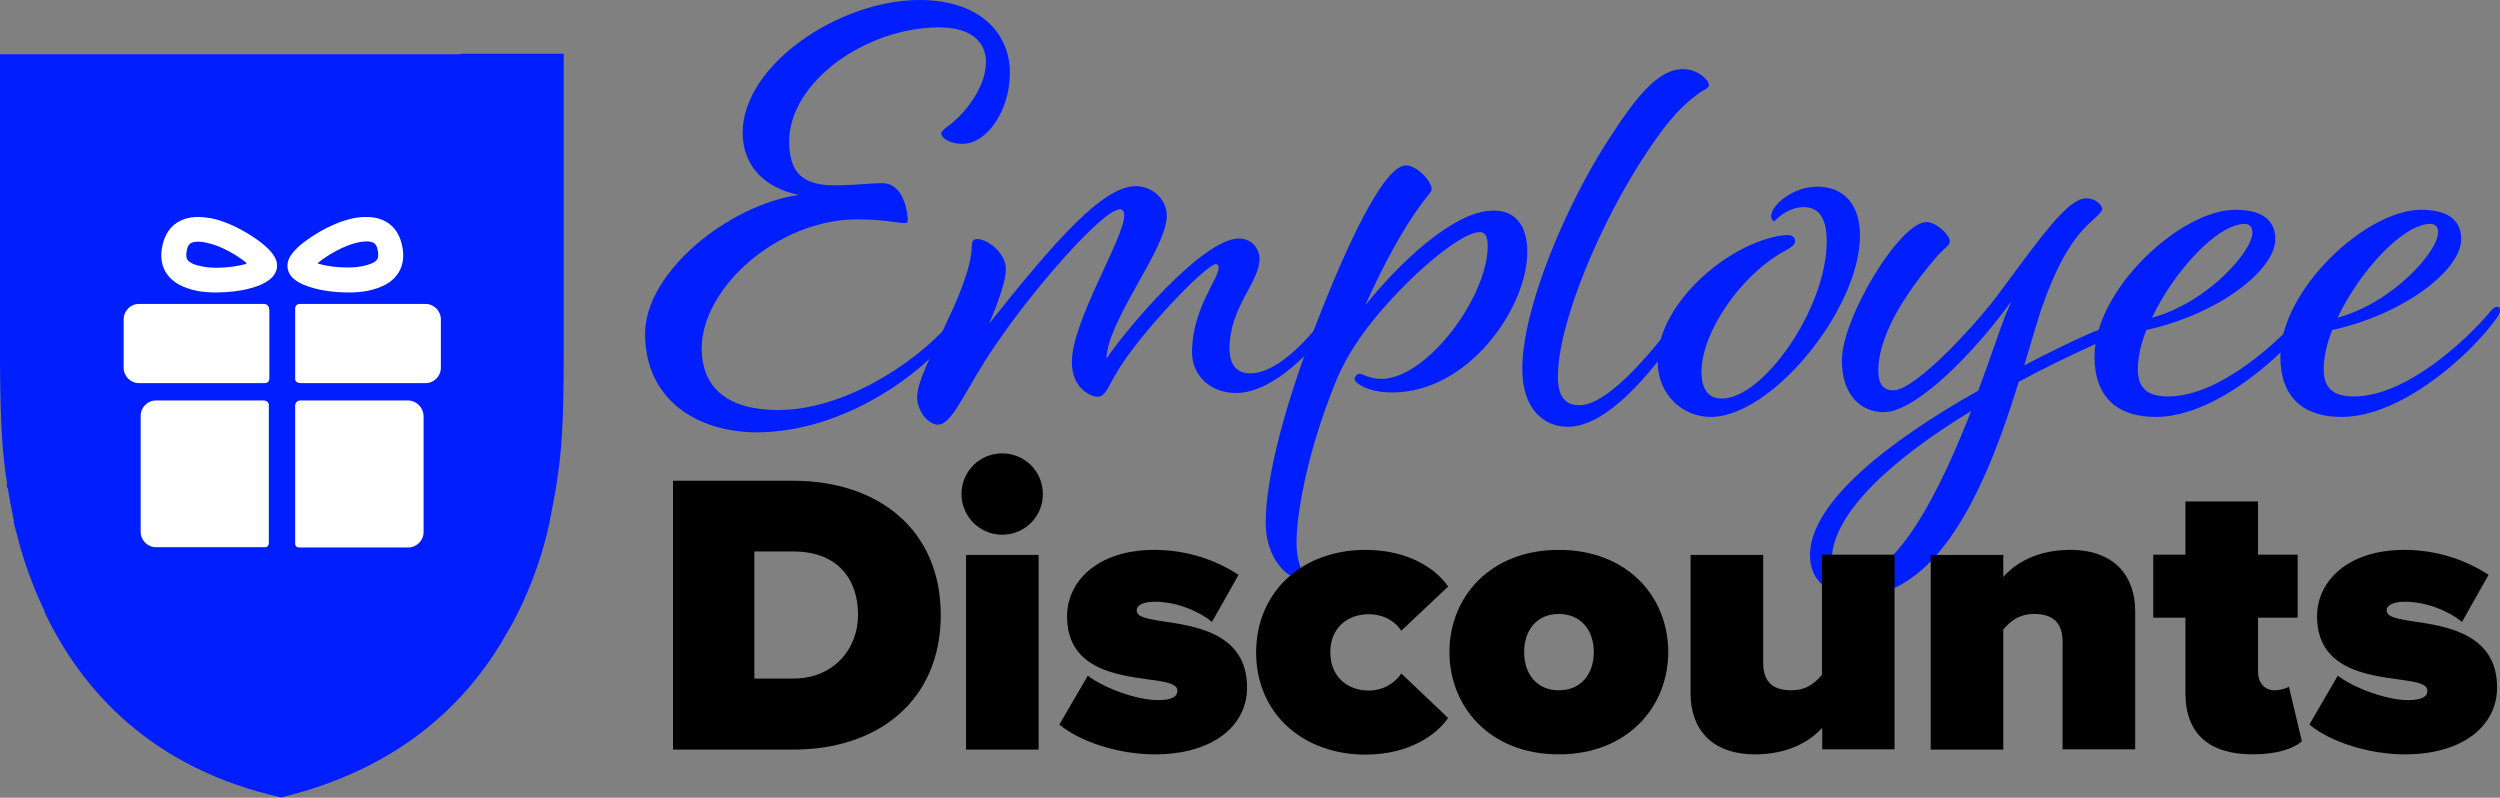 <?xml version="1.0" encoding="utf-8"?>
<!-- Generator: Adobe Illustrator 26.0.0, SVG Export Plug-In . SVG Version: 6.00 Build 0)  -->
<svg version="1.1" xmlns="http://www.w3.org/2000/svg" xmlns:xlink="http://www.w3.org/1999/xlink" x="0px" y="0px" width="940.2px"
	 height="300px" viewBox="0 0 940.2 300" style="enable-background:new 0 0 940.2 300;" xml:space="preserve">
<rect x="0" y="0" width="940.2" height="300" fill="#808080" stroke="none"/>
<style type="text/css">
	.st0{fill:#001EFF;}
	.st1{fill:#FFFFFF;}
</style>
<g id="Layer_1">
</g>
<g id="Guides">
	<g>
		<g>
			<path d="M253.1,281.9V180.8h45.2c31.8,0,55.5,18.2,55.5,50.5s-23.7,50.6-55.3,50.6H253.1z M283.7,255.2h14.6
				c15.3,0,24.4-11.2,24.4-24c0-13.6-7.9-23.8-24.3-23.8h-14.7V255.2z"/>
			<path class="st0" d="M242.6,125.5c0-23,31.1-48.3,57.8-52.2c-12.8-2.6-21.1-10.9-21.1-23.4c0-25.3,36-49.9,66.6-49.9
				c21.8,0,33.9,11.8,33.9,27.4c0,13.9-8.4,26.7-17.9,26.7c-4.4,0-7.9-2.1-7.9-3.9c0-0.7,0.7-1.4,2.6-2.8
				c5.8-4.2,14.2-14.2,14.2-24.1c0-7.7-5.8-13-17.6-13c-27.6,0-56.4,20.6-56.4,42.9c0,12.3,5.6,16.5,17.2,16.5
				c8.6,0,16.7-1.2,19-0.7c7.2,0.9,8.4,11.6,8.4,13.7c0,0.9-0.2,1.2-1.4,1.2c-1.9,0-8.1-1.4-17.6-1.4c-29.9,0-58.5,25.8-58.5,48.5
				c0,14.6,9.5,23.2,28.8,23.2c24.6,0,51-17.4,63.8-31.8c1.9-2.1,2.3-2.1,3-2.1c0.7,0,0.9,0.5,0.9,1.2c0,0.9-0.2,1.6-1.6,3.5
				c-11.4,15.1-41.1,37.6-74.5,37.6C261.8,162.4,242.6,150.1,242.6,125.5z"/>
			<path class="st0" d="M462.4,131.1c0,6.7,3.2,9.3,7.9,9.3c10.9,0,23.7-15.3,28.1-21.6c1.4-2.1,2.1-2.3,2.8-2.3
				c0.7,0,1.4,0.5,1.4,1.4c0,0.9-0.9,2.1-1.6,3.2c-6,9.5-21.8,26.7-36.2,26.7c-9.3,0-16.5-6.3-16.5-15.3c0-16.2,10-27.6,10-31.8
				c0-0.9-0.5-1.4-0.9-1.4c-3.9,0-29.5,26.9-37.6,41.1c-2.8,4.4-3.9,8.8-7,8.8c-2.6,0-9.7-3.2-9.7-13c0-15.5,19.7-46.6,19.7-55.2
				c0-1.6-0.7-2.3-1.6-2.3c-6.3,0-32.3,29.5-47.1,51.5c-10.7,15.5-15.8,29.5-21.3,29.5c-3.7,0-7.9-5.1-7.9-10.4
				c0-10.7,20-39.2,20.6-56.8c0-1.9,0.5-2.6,2.1-2.6c3.5,0,10.7,4.9,10.7,11.4c0,4.6-3.5,13.9-6.3,20.4
				c25.3-31.8,42.9-51.7,55.2-51.7c5.8,0,11.6,4.6,11.6,11.1c0,12.5-22.3,39.2-22.7,53.8c7.7-11.4,36.2-45.2,49.9-45.2
				c4.6,0,7.7,3.7,7.7,7.7C473.6,106.3,462.4,115.5,462.4,131.1z"/>
			<path class="st0" d="M574.4,94.7c0,20.9-22,52.9-50.8,52.9c-9.5,0-14.2-3.7-14.2-5.1c0-0.5,0.7-1.9,1.9-1.9
				c1.2,0,3.9,1.9,8.1,1.9c17.4,0,40.1-31.1,40.1-49.9c0-4.2-1.2-5.3-3-5.3c-8.4,0-32.7,22-45,39.7c-5.8,8.4-8.6,14.4-12.3,24.8
				c-7.9,21.3-11.6,41.8-11.6,52.2c0,7,1.9,9.5,1.9,11.1c0,1.4-1.2,2.1-2.1,2.1c-2.8,0-11.4-6.7-11.4-20.6
				c0-17.2,7.4-45.7,20.9-79.6c12.5-31.6,24.6-54.8,31.8-54.8c4.2,0,9.7,6,9.7,8.8c0,1.4-1.4,2.3-3.9,5.8
				c-6.7,9-14.2,22.7-21.1,38.1c12.8-16,33.4-35.7,48.3-35.7C569.3,79.1,574.4,84.2,574.4,94.7z"/>
			<path class="st0" d="M594,152.4c11.6,0,30.4-23.7,39-36c1.4-2.1,2.1-2.3,2.8-2.3c0.7,0,1.4,0.5,1.4,1.4c0,0.9-0.9,2.1-1.6,3.2
				c-11.1,17.6-29.9,41.8-45.9,41.8c-9.5,0-17.2-7-17.2-21.8c0-22.7,16.2-60.8,31.6-84.9C614.9,36.9,623.3,26,633,26
				c5.6,0,9.7,4.2,9.7,6c0,1.4-2.1,1.6-4.6,3.7c-7,5.1-12.5,12.1-19.5,22.7c-15.8,23.9-32.7,62.2-32.7,83.3
				C585.9,149.2,588.7,152.4,594,152.4z"/>
			<path class="st0" d="M699.5,88.6c0,27.6-33.2,68.2-56.1,68.2c-10.2,0-20-7.9-20-21.1c0-20,23-41.3,42.9-46.4
				c2.6-0.7,5.1-0.9,6-0.9c2.1,0,2.8,1.2,2.8,2.3c0,1.4-1.2,2.1-3.9,3.7c-16,8.6-31.3,30.2-31.3,45.5c0,6.5,2.6,10,7.7,10
				c15.5,0,39.4-33.9,39.4-59.2c0-9.7-3.7-12.8-8.6-12.8c-4.9,0-8.6,2.8-11.1,5.3c-0.5,0-1.2-0.7-1.2-1.9c0-3.9,7.7-11.1,17.6-11.1
				C693.3,70.3,699.5,76.8,699.5,88.6z"/>
			<path class="st0" d="M680.7,208.8c0-19.7,29.2-42.7,63.3-61.9c4.6-12.3,8.1-23.2,10.4-28.8l1.9-4.4c-0.2,0.2-0.5,0.2-0.5,0.5
				c-14.4,19.7-35.7,40.8-47.3,40.8c-8.6,0-15.8-6.3-15.8-19.5c0-16,21.8-52,31.8-52c3.7,0,8.8,4.9,8.8,7.2c0,1.6-1.6,2.1-4.9,5.8
				c-17.4,20.2-22,34.1-22,42.9c0,5.1,1.9,7.4,5.6,7.4c8.8,0,32.9-26.9,40.1-36.9c16.5-22.3,25.8-35.3,32.5-35.3c4.2,0,6,3.2,6,3.9
				c0,0.9-0.9,1.9-3.5,4.2c-5.1,4.6-11.4,11.4-18.6,31.3c-1.9,5.1-4.2,13.5-7.2,23.4c8.4-4.4,16.9-8.6,25.3-12.3
				c2.1-0.9,3.2-1.2,3.9-1.2c1.4,0,2.3,0.5,2.3,1.4c0,1.4-1.4,2.6-3.9,3.7c-9.7,4.4-20,9.3-29.7,14.6
				c-10.4,33.9-28.3,80.5-60.3,80.5C688.2,224.4,680.7,218.8,680.7,208.8z M695.4,217.9c17.9,0,34.6-34.3,45.9-63.3
				c-29.5,17.9-52.4,38.5-52.4,56.1C688.9,215.3,692.1,217.9,695.4,217.9z"/>
			<path class="st0" d="M840.6,78.9c11.1,0,15.1,4.6,15.1,11.1c0,11.4-21.1,28.1-48.5,34.1c-2.1,5.3-3.2,10.4-3.2,14.8
				c0,7,3.5,10.2,11.4,10.2c20,0,42.9-22,51-31.6c1.6-2.1,2.3-2.1,3-2.1c0.7,0,0.9,0.5,0.9,1.2c0,0.9-0.2,1.6-1.6,3.5
				c-9.5,13.2-35.3,36.7-58,36.7c-14.4,0-23-7.4-23-22.7C787.7,108.8,820.2,78.9,840.6,78.9z M844.1,84.2
				c-10.4,0.2-26.5,17.9-34.8,35.3c21.1-5.8,37.8-25.1,37.8-32C847.1,85.2,845.9,84.2,844.1,84.2z"/>
			<path class="st0" d="M910.5,78.9c11.1,0,15.1,4.6,15.1,11.1c0,11.4-21.1,28.1-48.5,34.1c-2.1,5.3-3.2,10.4-3.2,14.8
				c0,7,3.5,10.2,11.4,10.2c20,0,42.9-22,51-31.6c1.6-2.1,2.3-2.1,3-2.1c0.7,0,0.9,0.5,0.9,1.2c0,0.9-0.2,1.6-1.6,3.5
				c-9.5,13.2-35.3,36.7-58,36.7c-14.4,0-23-7.4-23-22.7C857.6,108.8,890,78.9,910.5,78.9z M913.9,84.2
				c-10.4,0.2-26.5,17.9-34.8,35.3c21.1-5.8,37.8-25.1,37.8-32C917,85.2,915.8,84.2,913.9,84.2z"/>
			<path d="M361.6,185.8c0-8.5,6.8-15.3,15.3-15.3s15.3,6.8,15.3,15.3c0,8.5-6.8,15.3-15.3,15.3S361.6,194.2,361.6,185.8z
				 M363.3,281.9v-73.2h27.3v73.2H363.3z"/>
			<path d="M409.1,254.1c5.8,4.5,18.2,9.2,26.4,9.2c5.6,0,7.3-1.5,7.3-3.5c0-2.4-3.3-3.3-10.3-4.2c-12.3-1.7-31.2-3.9-31.2-23.8
				c0-13.2,11.5-25,32.8-25c12.3,0,23.2,3.8,31.7,9.4l-10,17.7c-4.5-3.8-13-7.6-21.5-7.6c-3.9,0-6.8,1.1-6.8,3.2
				c0,2.1,2.1,3,9.4,4.1c12.3,1.8,32.1,4.4,32.1,24.9c0,14.6-13,25.2-34.7,25.2c-13.5,0-28.1-4.7-35.9-11.2L409.1,254.1z"/>
			<path d="M513.5,206.8c16.7,0,27,7.6,31.1,13.8L527,237.2c-2.3-3.5-6.5-6.2-12.3-6.2c-7.7,0-14.4,4.9-14.4,14.3
				s6.7,14.4,14.4,14.4c5.8,0,10-3,12.3-6.4l17.6,16.7c-4.1,6.1-14.4,13.8-31.1,13.8c-23.2,0-41.1-15.2-41.1-38.5
				C472.5,222,490.3,206.8,513.5,206.8z"/>
			<path d="M545.1,245.2c0-20.5,15.2-38.4,41.1-38.4c26.1,0,41.2,17.9,41.2,38.4c0,20.5-15.2,38.5-41.2,38.5
				C560.2,283.7,545.1,265.7,545.1,245.2z M599.4,245.2c0-8-4.7-14.3-13.2-14.3c-8.3,0-13,6.2-13,14.3c0,8.2,4.7,14.4,13,14.4
				C594.7,259.6,599.4,253.4,599.4,245.2z"/>
			<path d="M685.3,281.9v-8.2c-4.2,4.7-12.3,10-25.2,10c-17,0-24.3-10.2-24.3-22.7v-52.3h27.3v40.6c0,7.4,3.9,10.3,10.6,10.3
				c6.1,0,9.2-3.2,11.5-5.8v-45.2h27.3v73.2H685.3z"/>
			<path d="M775.7,281.9v-40.5c0-7.6-4.1-10.5-10.6-10.5c-6.2,0-9.4,3.2-11.7,5.8v45.2h-27.3v-73.2h27.3v8.3
				c4.2-4.9,12.3-10.2,25.2-10.2c17,0,24.4,10.3,24.4,23v52H775.7z"/>
			<path d="M821.9,260.7v-28.4h-12.1v-23.7h12.1v-20h27.3v20h14.9v23.7h-14.9v20.5c0,3.8,2.4,6.8,6.1,6.8c2.4,0,4.9-0.8,5.5-1.4
				l4.9,20.6c-2.9,2.6-9.2,4.9-18.5,4.9C830.9,283.7,821.9,276,821.9,260.7z"/>
			<path d="M879.2,254.1c5.8,4.5,18.2,9.2,26.4,9.2c5.6,0,7.3-1.5,7.3-3.5c0-2.4-3.3-3.3-10.3-4.2c-12.3-1.7-31.2-3.9-31.2-23.8
				c0-13.2,11.5-25,32.8-25c12.3,0,23.2,3.8,31.7,9.4l-10,17.7c-4.5-3.8-13-7.6-21.5-7.6c-3.9,0-6.8,1.1-6.8,3.2
				c0,2.1,2.1,3,9.4,4.1c12.3,1.8,32.1,4.4,32.1,24.9c0,14.6-13,25.2-34.7,25.2c-13.5,0-28.1-4.7-35.9-11.2L879.2,254.1z"/>
		</g>
		<path class="st0" d="M173.2,20.2v0.2H39h-6.2H0v34.9c0,0,0,3.1,0,8c0,20.1,0,71,0,71.2c0,0,0,0,0,0c0.1,25.2,0.9,36.3,2.7,47.6
			c-0.1,0-0.1,0-0.2,0c0,0.5,0.2,0.9,0.2,1.4c0.1,0,0.1,0,0.2,0c0.6,3.7,1.3,7.4,2.2,11.8c0,0.2,0.1,0.4,0.1,0.6
			c0,0-0.1,0.1-0.1,0.1c0.2,1.4,0.7,2.6,0.9,4c0,0,0.1,0,0.1,0c2.9,12.1,7.3,22.9,10.7,29.9c-0.1,0-0.1,0-0.2,0
			c14.4,30.4,41,59.2,89.1,70c44.7-10.8,70.6-35.7,85.7-63.2c0.1-0.1,0.1-0.2,0.2-0.3c3.4-5.7,11.6-22.2,15.3-41.2
			c0.9-4.6,1.7-8.6,2.3-12.5c0,0,0,0,0,0c0-0.5,0.2-0.9,0.2-1.4c0,0,0,0,0,0c1.8-11.2,2.6-22.4,2.6-47.6c0,0,0,0,0,0
			c0-0.2,0-50.2,0-70.7c0-5.2,0-8.6,0-8.6V20.2H173.2z"/>
		<g>
			<g>
				<g>
					<path class="st1" d="M99.1,150.6c-10.2,0-40.4,0-40.4,0c-3.2,0-5.8,2.6-5.8,5.8v43.6c0,3.2,2.6,5.8,5.8,5.8c0,0,30.8,0,41,0
						c1.4,0,1.4-1.5,1.4-1.5v-51.8C101.2,152.6,101.2,150.6,99.1,150.6z"/>
					<path class="st1" d="M153.4,150.6c0,0-30.2,0-40.3,0c-2.5,0-2.1,2.6-2.1,2.6v51.3c0,0,0,1.4,1.5,1.4c10.2,0,41,0,41,0
						c3.2,0,5.8-2.6,5.8-5.8v-43.6C159.2,153.2,156.6,150.6,153.4,150.6z"/>
				</g>
				<g>
					<path class="st1" d="M101.2,116.3c0,0,0-2-1.9-2c-11.7,0-47,0-47,0c-3.2,0-5.8,2.6-5.8,5.8v18.2c0,3.2,2.6,5.8,5.8,5.8
						c0,0,35.5,0,47.2,0c1.8,0,1.8-1.6,1.8-1.6V116.3L101.2,116.3z"/>
					<path class="st1" d="M160,114.3c0,0-35.4,0-47.2,0c-1.8,0-1.8,1.7-1.8,1.7v26.6c0,0,0,1.5,2.2,1.5c11.7,0,46.8,0,46.8,0
						c3.2,0,5.8-2.6,5.8-5.8v-18.2C165.8,116.9,163.2,114.3,160,114.3z"/>
				</g>
				<g>
					<path class="st1" d="M81.4,110c-2.7,0-5.1-0.2-7.2-0.6c-5.4-1.1-9.1-3.1-11.4-6.3c-2-2.8-2.6-6.4-1.8-10.4
						c1.4-7.1,6.2-11.1,13.5-11.1c1.5,0,3.2,0.2,5,0.5c4.6,0.9,10.4,3.5,15.7,7c8.9,5.9,9.3,9.6,8.9,11.9c-0.7,3.3-3.8,5.7-9.5,7.3
						C90.7,109.4,85.9,110,81.4,110z M74.5,90.9c-2.8,0-3.8,0.8-4.3,3.5c-0.4,2.2,0.1,3,0.3,3.3c0.8,1.1,2.7,2,5.5,2.5
						c1.5,0.3,3.4,0.5,5.4,0.5c4.5,0,8.4-0.7,11-1.4c0.2-0.1,0.5-0.3,0.2-0.5c-3.4-2.8-9.7-6.5-14.9-7.5
						C76.5,91,75.4,90.9,74.5,90.9z"/>
				</g>
				<g>
					<path class="st1" d="M130.9,110C130.9,110,130.9,110,130.9,110c-4.5,0-9.3-0.6-13.2-1.7c-5.7-1.6-8.9-3.9-9.5-7.3
						c-0.4-2.3,0-6,8.9-11.9c5.2-3.5,11.1-6.1,15.7-7c1.8-0.4,3.5-0.5,5-0.5c7.3,0,12.1,3.9,13.5,11.1c0.8,4.1,0.2,7.6-1.8,10.4
						c-2.2,3.2-6,5.2-11.4,6.3C136,109.8,133.6,110,130.9,110z M119.8,98.7c-0.3,0.2-0.2,0.5,0,0.5c2.6,0.8,6.6,1.4,11.1,1.4
						c2,0,3.9-0.2,5.4-0.5c2.8-0.6,4.8-1.4,5.5-2.5c0.2-0.3,0.7-1,0.3-3.3c-0.5-2.7-1.5-3.5-4.3-3.5c-0.9,0-2,0.1-3.3,0.4
						C129.4,92.3,123.2,95.9,119.8,98.7z"/>
				</g>
			</g>
		</g>
	</g>
</g>
</svg>
